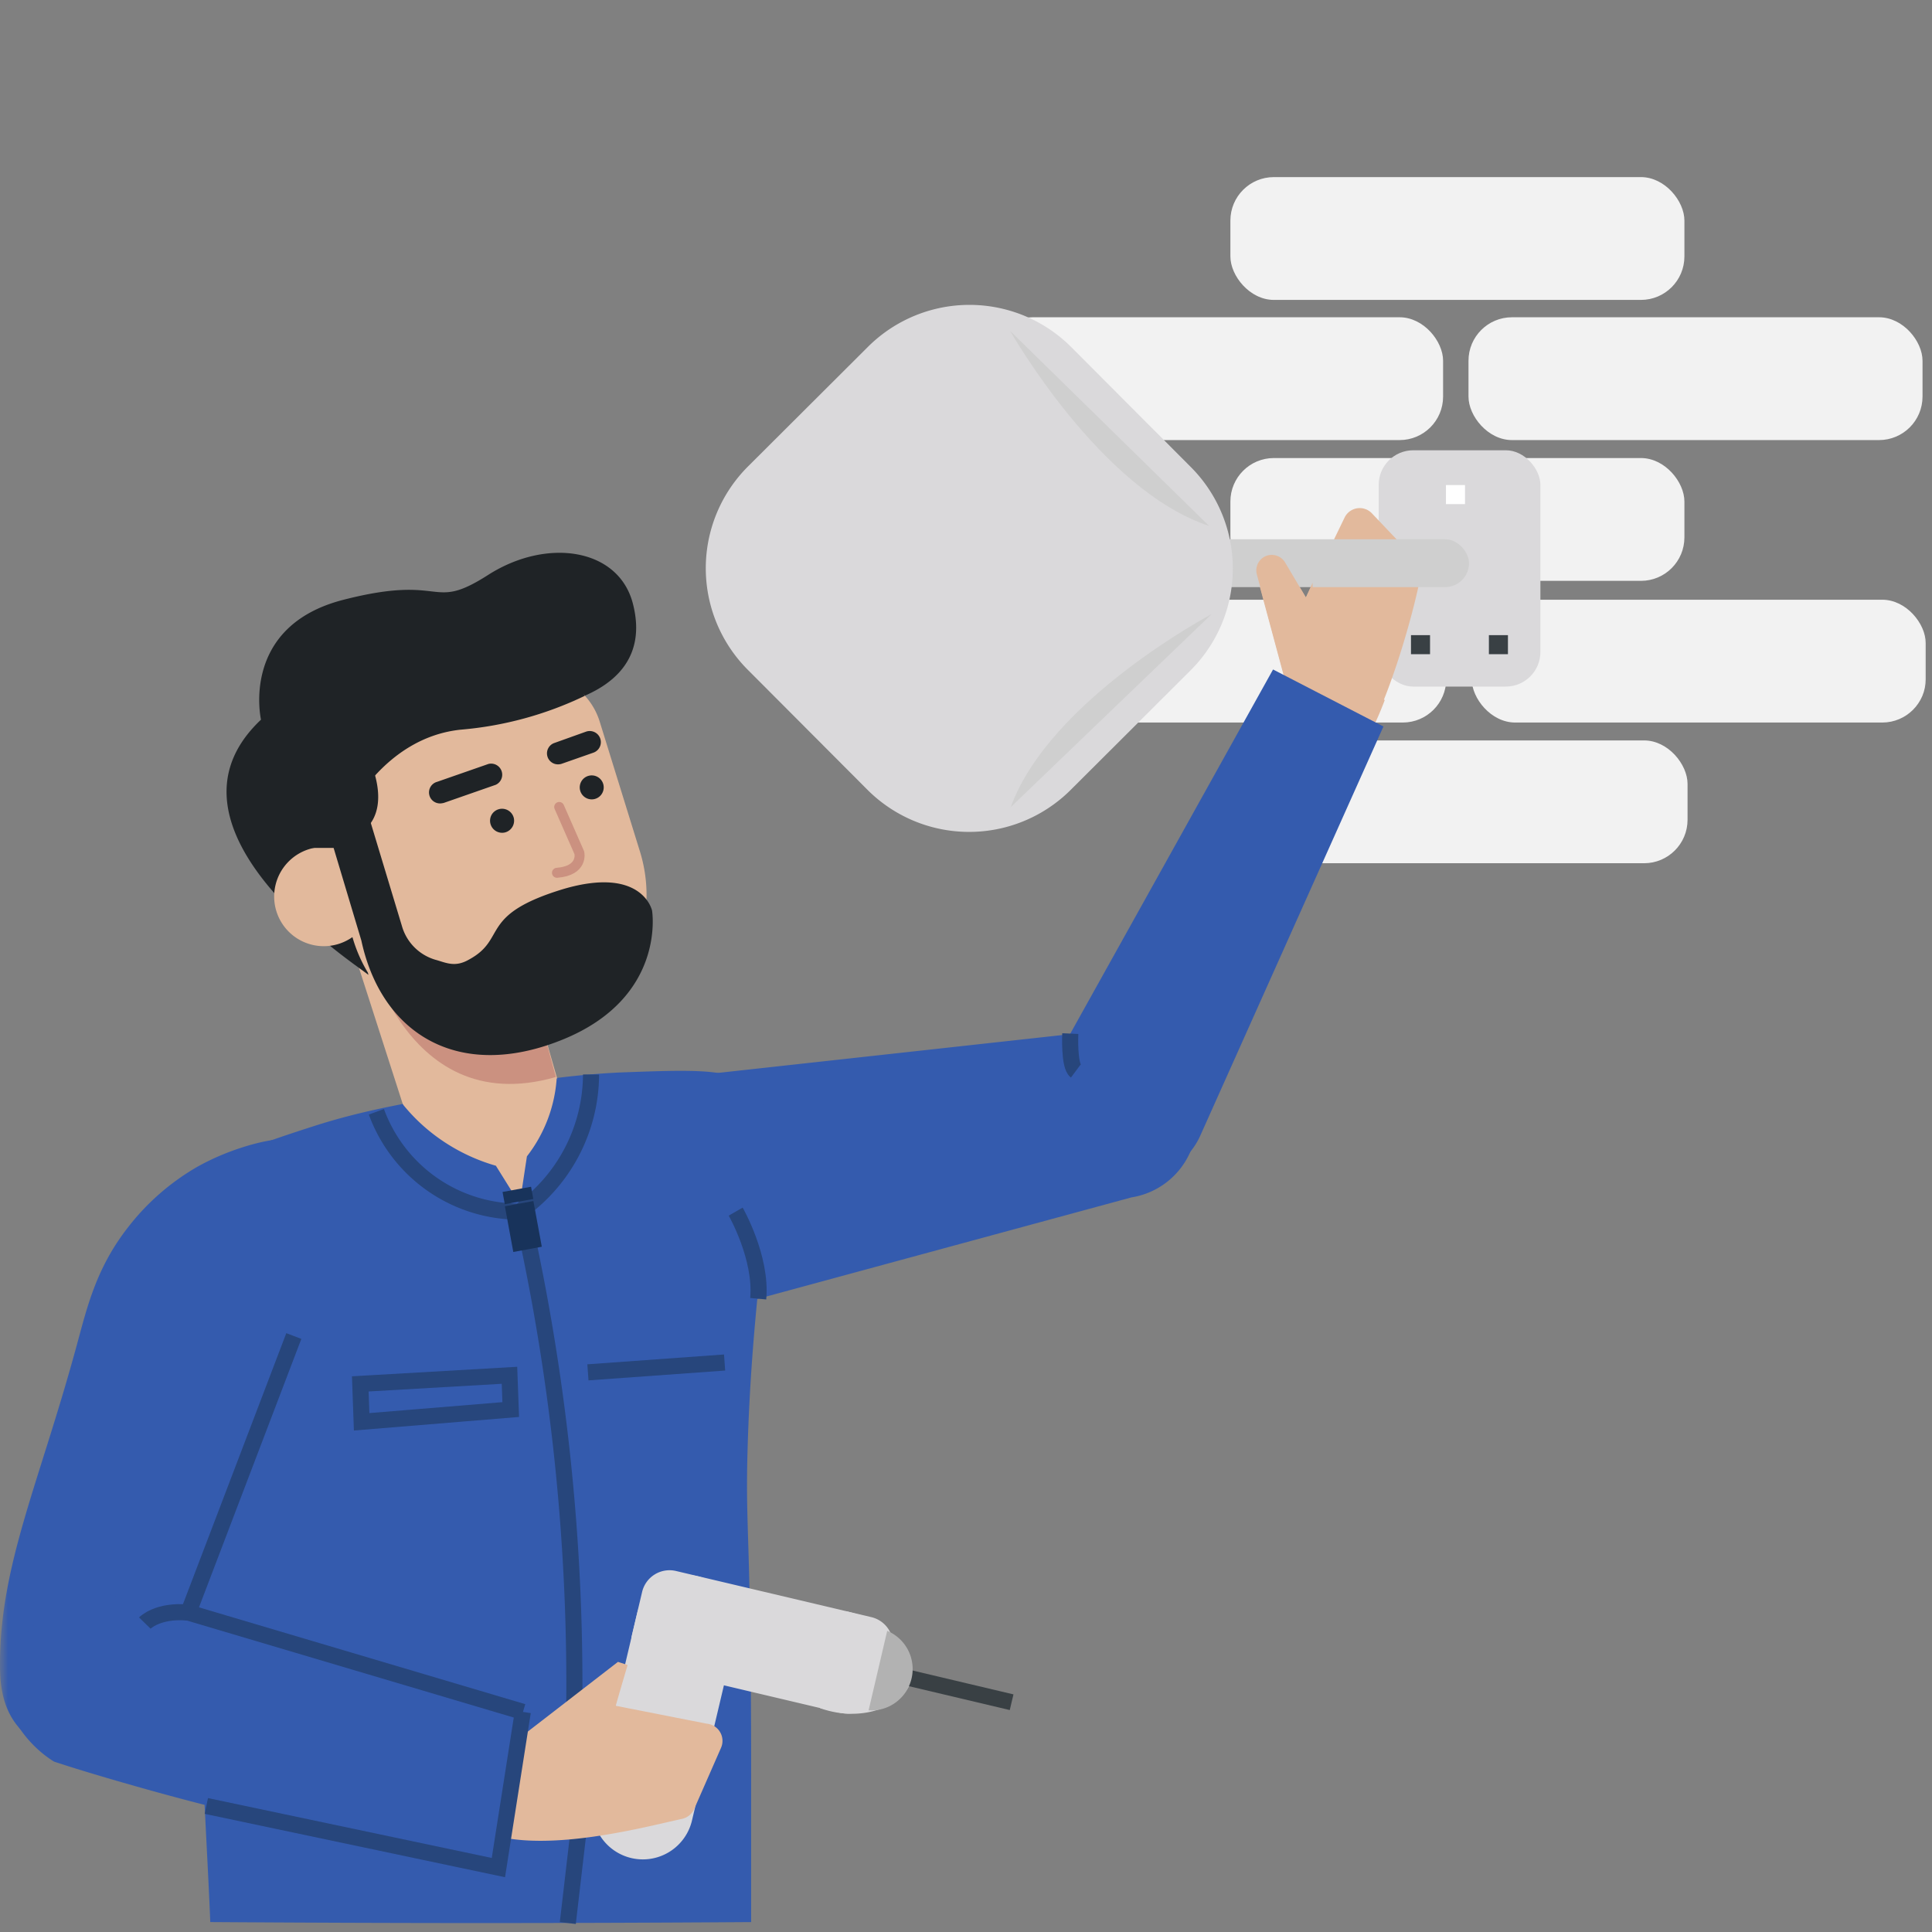 <svg xmlns="http://www.w3.org/2000/svg" xmlns:xlink="http://www.w3.org/1999/xlink" width="120" height="120" viewBox="0 0 120 120">
    <rect x="0" y="0" width="120" height="120" fill="#808080" stroke="none"/>
    <defs>
        <path id="a" d="M0 0h120v120H0z"/>
    </defs>
    <g fill="none" fill-rule="evenodd">
        <mask id="b" fill="#fff">
            <use xlink:href="#a"/>
        </mask>
        <g mask="url(#b)">
            <g transform="translate(0 11)">
                <rect width="28.2" height="7.628" x="91.211" y="8.706" fill="#F2F2F2" fill-rule="nonzero" rx="2.7"/>
                <rect width="28.2" height="7.628" x="76.422" y="17.45" fill="#F2F2F2" fill-rule="nonzero" rx="2.7"/>
                <rect width="28.2" height="7.628" x="76.422" fill="#F2F2F2" fill-rule="nonzero" rx="2.7"/>
                <rect width="28.2" height="7.628" x="61.433" y="8.706" fill="#F2F2F2" fill-rule="nonzero" rx="2.7"/>
                <rect width="28.2" height="7.628" x="91.411" y="26.25" fill="#F2F2F2" fill-rule="nonzero" rx="2.7"/>
                <rect width="28.2" height="7.628" x="76.617" y="34.989" fill="#F2F2F2" fill-rule="nonzero" rx="2.7"/>
                <rect width="28.2" height="7.628" x="61.628" y="26.25" fill="#F2F2F2" fill-rule="nonzero" rx="2.7"/>
                <rect width="10.044" height="14.678" x="85.633" y="16.967" fill="#DAD9DB" fill-rule="nonzero" rx="2.15"/>
                <path fill="#E2B99C" fill-rule="nonzero" d="M80.361 33.283l-2.322-8.622a.967.967 0 0 1 .483-1.111.967.967 0 0 1 1.272.367l1.317 2.194 2.422-5a1.044 1.044 0 0 1 1.667-.239l2.778 2.928c.229.24.33.574.272.9-.417 2.256-2.1 8.528-4.294 11.756l-3.595-3.173z"/>
                <rect width="25.561" height="2.972" x="65.683" y="22.494" fill="#CFCFCF" fill-rule="nonzero" rx="1.486"/>
                <path fill="#E2B99C" fill-rule="nonzero" d="M81.528 25.194l-.417.917-1.289-2.172a.967.967 0 0 0-1.272-.367.967.967 0 0 0-.483 1.111l2.322 8.623L84 36.494a21.306 21.306 0 0 0 2.011-4.016c-3.033-1.24-4.517-4.267-4.483-7.284z"/>
                <path fill="#FFF" fill-rule="nonzero" d="M89.811 19.128h1.183v1.183h-1.183z"/>
                <path fill="#394044" fill-rule="nonzero" d="M92.478 28.45h1.183v1.183h-1.183zM87.639 28.45h1.183v1.183h-1.183z"/>
                <path fill="#DAD9DB" fill-rule="nonzero" d="M46.462 17.97l7.448-7.427a8.93 8.93 0 0 1 12.629.018l7.426 7.448a8.93 8.93 0 0 1-.017 12.629L66.5 38.064a8.93 8.93 0 0 1-12.629-.017l-7.427-7.448a8.93 8.93 0 0 1 .018-12.629z"/>
                <path fill="#CFCFCF" fill-rule="nonzero" d="M62.744 9.556s5.59 9.888 12.356 12.11M75.256 27.144S65.2 32.456 62.778 39.134"/>
                <path fill="#345BAE" fill-rule="nonzero" d="M42.389 70.944l27.889-7.572a4.806 4.806 0 0 0 3.333-7.278c-.978-1.572-3.889-3.222-5.717-3.016l-32.627 3.589a21.711 21.711 0 0 0 1.45 6.11 22.067 22.067 0 0 0 5.672 8.167z"/>
                <path fill="#345BAE" fill-rule="nonzero" d="M65.306 55.3l1.172-2.1c4.2-7.537 8.398-15.076 12.594-22.617l6.856 3.54-11.395 25.455a4.444 4.444 0 0 1-7.572.833c-1.005-1.355-2.422-3.617-1.655-5.111zM31.4 56.456c-5.783.966-8.672 1.45-11.939 2.5-3.105 1-10.572 3.41-10.467 6.044.067 1.278 1.862 1.406 3.445 2.917 4.578 4.372-.956 12.716-.183 25.683.066 1.111.3 4.344.555 9.556.117 2.272.206 4.11.25 5.227 5.426.037 10.883.058 16.372.061 5.778 0 11.519-.02 17.223-.06v-8.89c0-15.822-.378-15.233-.217-20.644.428-14.411 3.111-20.611-.245-22.678-1.288-.794-3.45-.716-7.777-.555-2.356.12-4.7.4-7.017.839z"/>
                <path fill="#345BAE" fill-rule="nonzero" d="M24.722 58.456l7.511 4.444 2.461-5.633 1.112.25a6.167 6.167 0 0 1-4.167 6.666l-3.817.311-2.516-3.005-.584-3.033z"/>
                <path stroke="#27467C" d="M35.9 103.017l-.633 5.427M32.172 63.289a133.05 133.05 0 0 1 3.484 32.65"/>
                <path fill="#345BAE" fill-rule="nonzero" d="M7.911 65.283c-1.933 2.5-2.489 4.867-3.139 7.256C2.433 81.15 0 86.178 0 92.367c0 1.033.067 2.722 1.233 4 1.356 1.483 3.406 1.544 3.94 1.539 2.777 0 5.421-2.284 6.771-5.662l6.44-23.972c-2.262-2.544-4.034-5.222-3.195-6.86.6-1.168 2.361-1.456 2.305-1.606-.055-.15-2.655.222-5.238 1.666a14.756 14.756 0 0 0-4.345 3.811z"/>
                <path fill="#DAD9DB" fill-rule="nonzero" d="M43.341 86.905a3.136 3.136 0 0 1 2.331 3.773l-2.692 11.397a3.136 3.136 0 1 1-6.104-1.442l2.692-11.397a3.136 3.136 0 0 1 3.773-2.331z"/>
                <path fill="#DAD9DB" fill-rule="nonzero" d="M39.256 90.532l.627-2.654a1.75 1.75 0 0 1 2.105-1.301l12.133 2.866a1.75 1.75 0 0 1 1.301 2.105l-.497 2.103a2.317 2.317 0 0 1-2.787 1.722l-11.581-2.735a1.75 1.75 0 0 1-1.301-2.106z"/>
                <path fill="#DAD9DB" fill-rule="nonzero" d="M52.506 89.072L50.939 95.1c2.744.967 5.211-.256 5.611-1.617.4-1.36-1.078-3.839-4.044-4.41z"/>
                <path stroke="#394044" d="M55.883 93.083l6.95 1.645"/>
                <path fill="#B2B2B2" fill-rule="nonzero" d="M55.106 90.294l-1.156 4.94a2.572 2.572 0 0 0 1.156-4.94z"/>
                <path fill="#E2B99C" fill-rule="nonzero" d="M31.111 97.844l7.272-5.622.6.195c-.25.844-.494 1.666-.739 2.533l5.65 1.111a1.072 1.072 0 0 1 .89 1.5l-1.667 3.8a1.072 1.072 0 0 1-.75.611c-2.306.495-9.417 2.445-12.867.556l1.611-4.684z"/>
                <path fill="#345BAE" fill-rule="nonzero" d="M6.35 87.933l26.556 7.578c-.612 3.078-1.22 6.152-1.828 9.222a168.628 168.628 0 0 1-21.956-4.589c-1.966-.555-3.889-1.11-5.766-1.727-2.567-1.584-4.228-5.161-2.45-7.223 1.1-1.26 3.816-3.694 5.444-3.26z"/>
                <path stroke="#27467C" d="M18.25 71.983L11.7 89.161l20.783 6.167M32.472 95.328L30.956 105l-18.14-3.828"/>
                <path fill="#E2B99C" fill-rule="nonzero" d="M25.439 58.889l-4.361-13.561 10.444-.09 3.15 10.973a6.667 6.667 0 0 1-.122 4.622 6.417 6.417 0 0 1-1.944 2.556l-1.29.339a9.967 9.967 0 0 1-5.877-4.84z"/>
                <path fill="#CB9180" fill-rule="nonzero" d="M22.494 46.911s2.3 11.789 12.034 8.983l-1.484-5.433-10.55-3.55z"/>
                <path fill="#1F2326" fill-rule="nonzero" d="M22.878 49.55c-.556-.511-13.89-9.033-6.667-15.85 0 0-1.317-5.794 5.111-7.444 6.428-1.65 5.345.788 8.995-1.545 3.65-2.333 8.094-1.667 8.989 1.767.894 3.433-1.112 5.744-5.973 6.578a28.5 28.5 0 0 0-8.233 2.777l-3.394 2.5 1.172 11.217z"/>
                <path fill="#E2B99C" fill-rule="nonzero" d="M33.733 53.333l-.327.1a9.15 9.15 0 0 1-11.45-6.01l-3.067-9.862a2.378 2.378 0 0 1 1.561-2.967l11.5-3.566a4.233 4.233 0 0 1 5.294 2.778l2.506 8.088a9.15 9.15 0 0 1-6.017 11.44z"/>
                <path fill="#E2B99C" fill-rule="nonzero" d="M23.044 43.733a3.083 3.083 0 1 1-5.89 1.822 3.083 3.083 0 0 1 5.89-1.822z"/>
                <path fill="#1F2326" fill-rule="nonzero" d="M21.628 35.472l3.333 11.034a3.056 3.056 0 0 0 2.078 2.105c.639.172 1.205.495 2.072 0 2.439-1.311.556-2.778 5.889-4.394 4.906-1.44 5.5 1.339 5.5 1.339s.906 5.394-5.556 8.016c-6.46 2.622-11.25-.35-12.5-6.155L18.95 35.75l2.678-.278z"/>
                <path fill="#1F2326" fill-rule="nonzero" d="M22.817 35.906S25 40 21.506 41.194c-3.495 1.195-1.373-4.722-1.373-4.722l2.684-.566zM31.906 39.778a.756.756 0 0 1-.523.922.75.75 0 0 1-.85-1.089.75.75 0 0 1 1.372.166zM37.472 37.711a.744.744 0 1 1-1.437.39.744.744 0 0 1 1.437-.39z"/>
                <path stroke="#CB9180" stroke-linecap="round" stroke-linejoin="round" stroke-width=".62" d="M34.733 39.122l1.25 2.845s.267 1.11-1.389 1.244"/>
                <path fill="#1F2326" fill-rule="nonzero" d="M27.467 38.889a.556.556 0 0 0 .139-.033l3.188-1.112a.689.689 0 0 0-.455-1.294l-3.189 1.111a.683.683 0 0 0 .317 1.328zM34.772 36.467a.583.583 0 0 0 .134-.034l1.95-.683a.691.691 0 0 0-.456-1.306l-1.956.7a.683.683 0 0 0 .323 1.323h.005z"/>
                <path fill="#1F2326" fill-rule="nonzero" d="M36.317 32.222a22.028 22.028 0 0 1-7.711 2.1c-4.823.511-7.034 5.345-7.034 5.345s-.344 2-.6 2h-1.789l-1.755-5 2.316-3.7 8.89-3.628 5.744-.761 1.939 3.644z"/>
                <path stroke="#27467C" d="M8.994 89.811s.812-.833 2.706-.65"/>
                <path fill="#345BAE" fill-rule="nonzero" d="M25 57.567a11.328 11.328 0 0 0 2.617 2.377 11.6 11.6 0 0 0 3.183 1.462l1.483 2.377c.145-.989.295-1.972.445-2.96a8.889 8.889 0 0 0 1.85-4.856l.828.877a5.233 5.233 0 0 1 1.06 4.728 5 5 0 0 1-3.888 3.422l-4.772-1.288-3.256-3.662c.178-.822.322-1.65.45-2.477z"/>
                <path stroke="#27467C" d="M23.378 58.056a9.444 9.444 0 0 0 8.889 6.2 10.478 10.478 0 0 0 4.444-8.517M36.517 74.239l8.489-.611"/>
                <path stroke="#18335B" stroke-width="1.8" d="M32.244 63.761l.523 2.839M32.239 63.633l-.139-.76"/>
                <path stroke="#27467C" d="M22.378 74.956l9.266-.534.078 2.128-9.26.761zM45.694 64.256s1.634 2.844 1.4 5.41M66.478 53.2s-.095 2.006.339 2.328"/>
            </g>
        </g>
    </g>
</svg>
